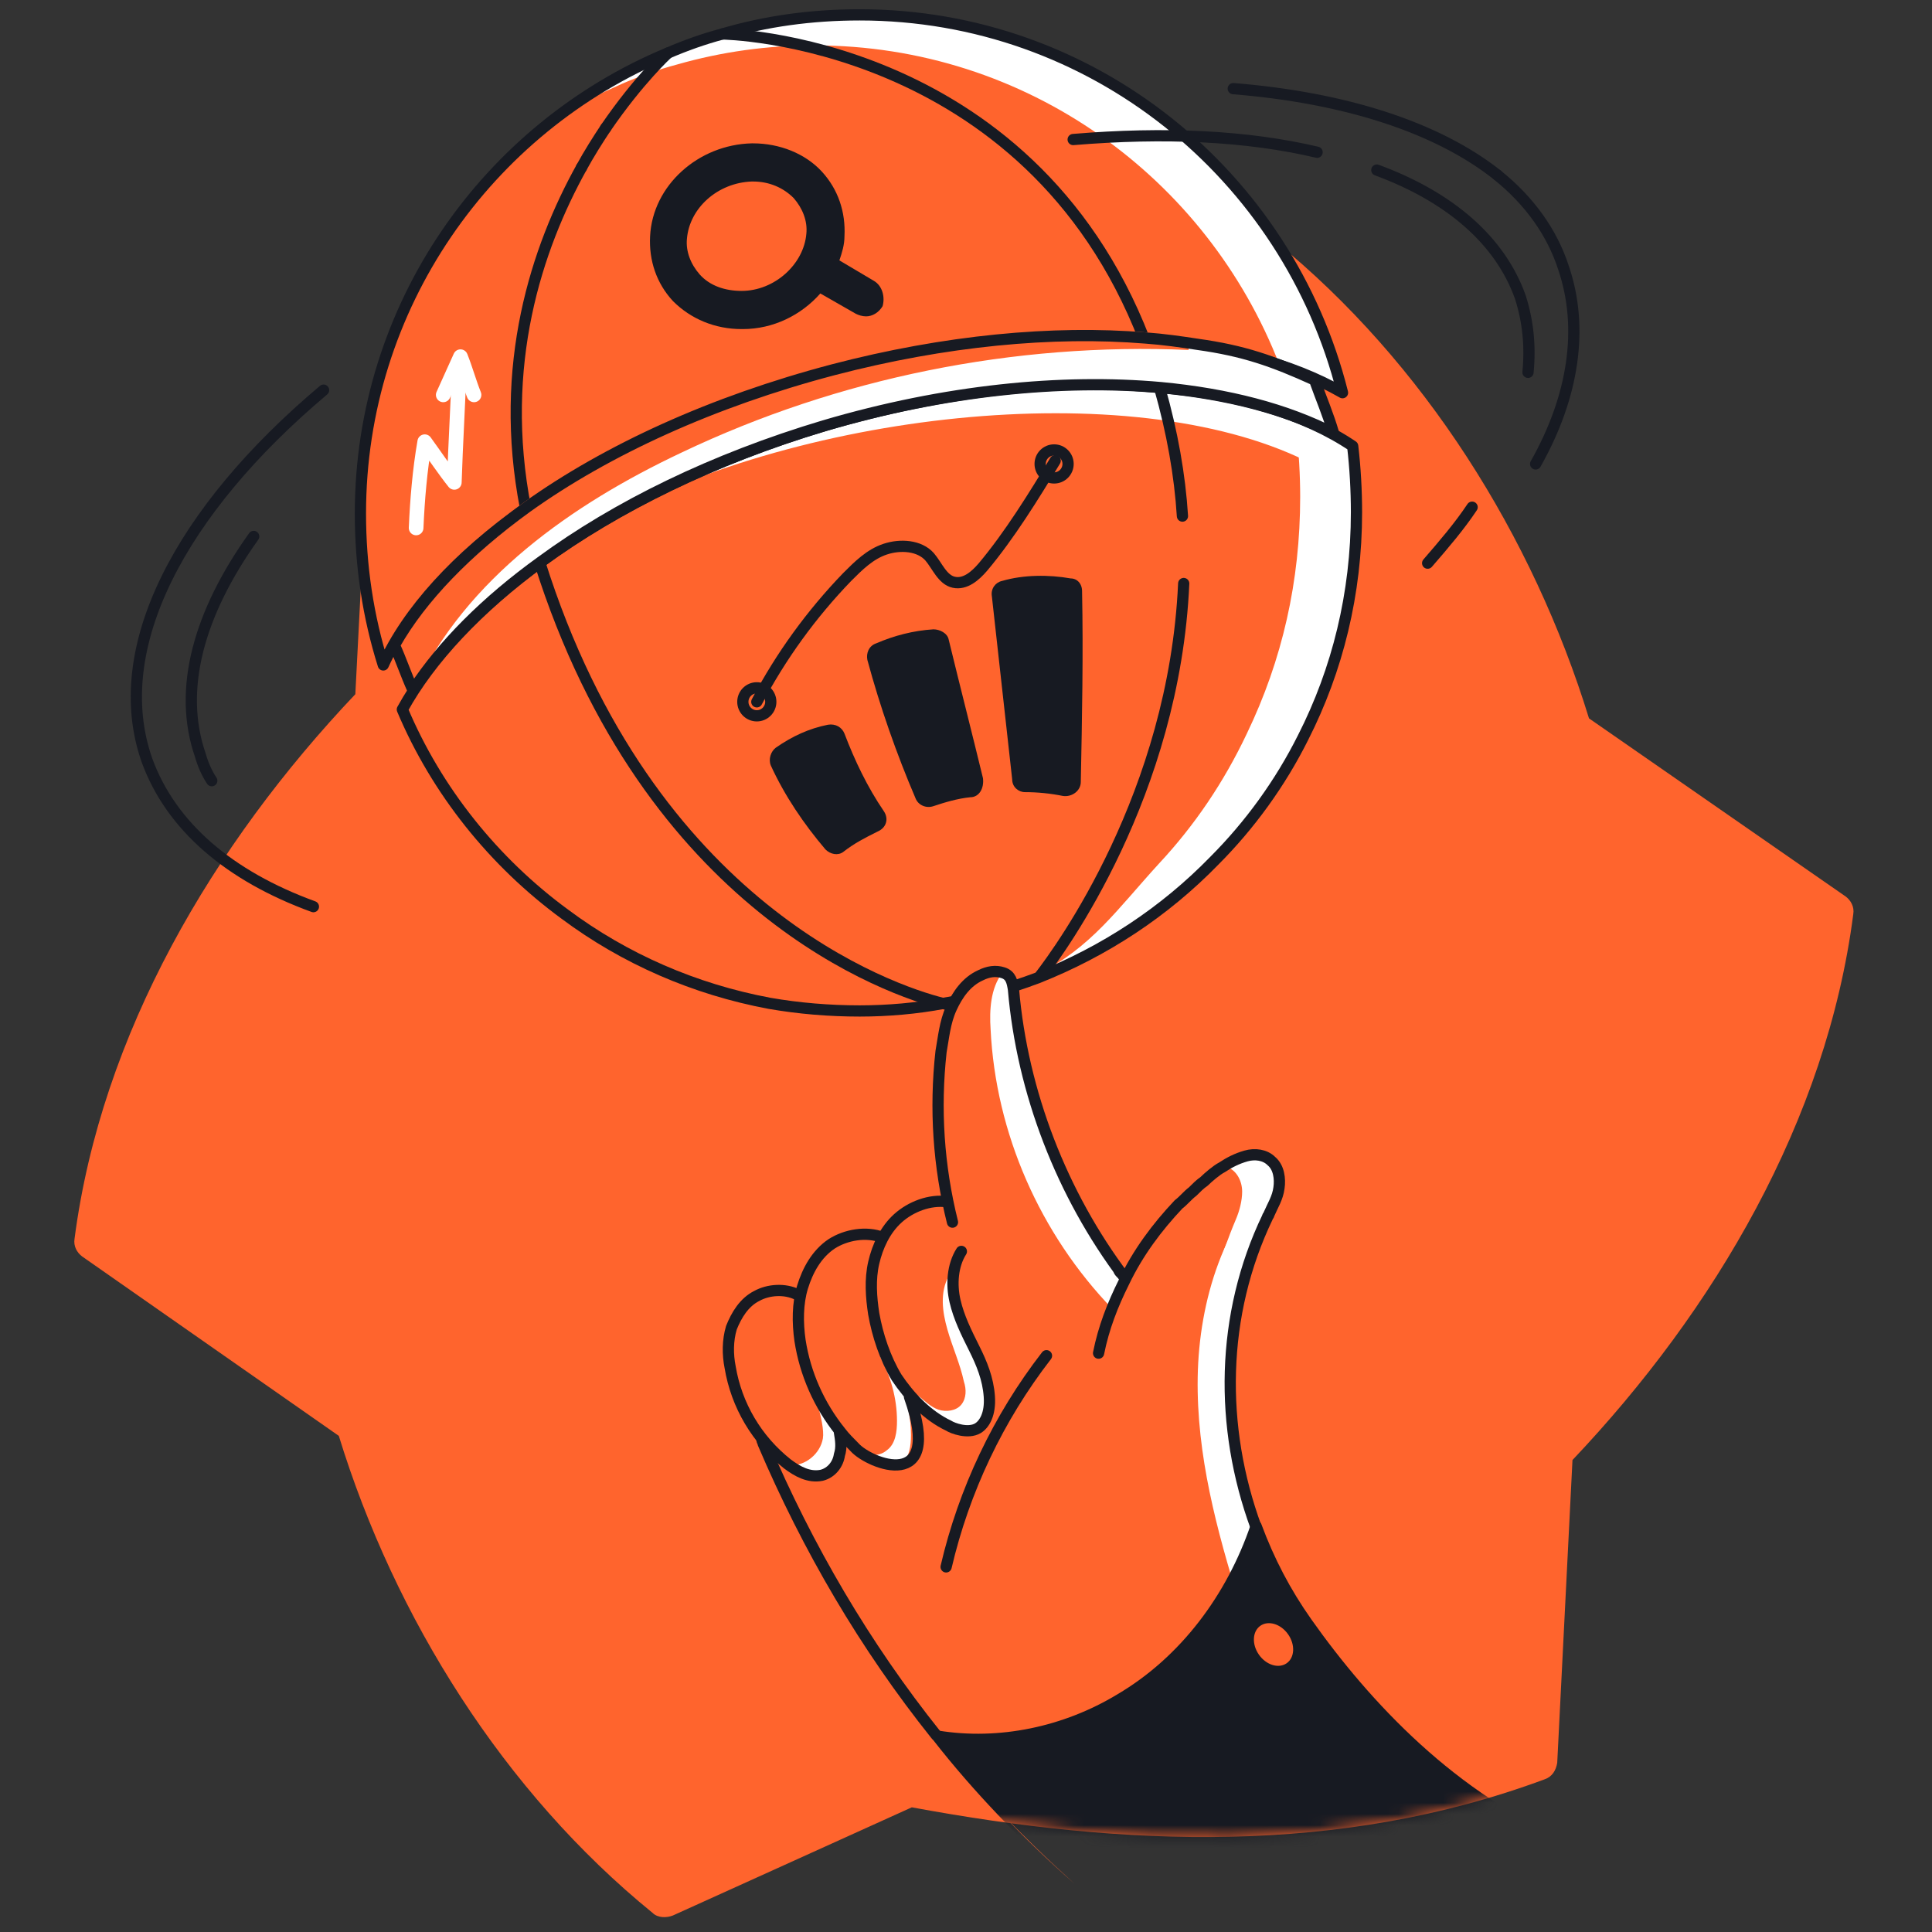<svg width="172" height="172" viewBox="0 0 172 172" fill="none" xmlns="http://www.w3.org/2000/svg">
<rect x="0" y="0" width="172" height="172" fill="#333333" stroke="none"/>
<path d="M141.463 63.954C136.486 47.758 126.759 32.242 113.525 21.483C113.073 21.03 112.281 21.03 111.715 21.256L90.451 30.883C71.449 27.372 52.446 26.579 34.123 33.375C33.444 33.601 33.105 34.167 32.992 34.847C32.766 40.057 31.634 61.802 31.634 61.802C18.966 75.166 9.013 92.041 6.637 110.276C6.524 110.955 6.864 111.522 7.316 111.861L30.164 127.831C35.141 144.026 44.868 159.542 58.102 170.302C58.554 170.755 59.346 170.755 59.912 170.528L81.176 160.901C100.178 164.412 119.181 165.205 137.504 158.41C138.183 158.183 138.522 157.617 138.635 156.937L139.993 129.982C152.661 116.618 162.614 99.743 164.99 81.395C165.103 80.716 164.763 80.15 164.311 79.81L141.463 63.954Z" fill="#FF642D"/>
<path d="M119.557 34.96C115.032 32.355 108.925 30.77 101.912 30.203C93.655 29.524 84.041 30.43 74.087 33.035C63.342 35.866 53.954 40.17 46.828 45.267C40.72 49.57 36.309 54.44 34.16 59.197C32.802 54.893 32.124 50.363 32.124 45.719C32.124 27.259 43.435 11.403 59.496 4.721C61.08 4.041 62.663 3.475 64.36 3.022C68.206 1.889 72.277 1.323 76.576 1.323C97.274 1.323 114.693 15.593 119.557 34.96Z" fill="#FF642D"/>
<path d="M119.557 34.96C117.86 33.941 116.05 33.148 113.901 32.469C107.454 15.82 91.393 4.041 72.503 4.041C68.318 4.041 64.246 4.608 60.288 5.74C58.591 6.193 57.008 6.759 55.424 7.439C53.388 8.345 51.239 9.364 49.316 10.61C52.37 8.232 55.877 6.193 59.496 4.721C61.08 4.041 62.663 3.475 64.36 3.022C68.205 1.889 72.277 1.323 76.575 1.323C97.274 1.323 114.693 15.593 119.557 34.96Z" fill="white"/>
<path d="M120.389 39.604V39.264L120.049 39.038C119.031 38.358 117.787 37.679 116.543 37.112L112.245 35.187L115.412 38.358C115.638 40.283 115.751 42.322 115.751 44.247C115.751 51.722 114.168 58.744 111.001 65.313C108.965 69.617 106.363 73.468 103.196 76.865C99.464 80.942 97.164 84.341 92.413 86.719L90.265 88.078C90.038 88.191 90.491 88.078 90.265 88.078L91.885 87.738C97.767 85.473 103.309 81.849 107.72 77.205C111.001 73.921 113.715 70.07 115.751 65.993C119.031 59.65 120.615 52.742 120.615 45.493C120.841 43.681 120.728 41.642 120.389 39.604Z" fill="white"/>
<path d="M119.068 42.623C105.155 33.449 75.521 35.714 56.066 45.115C74.503 33.789 97.69 31.071 118.276 37.98C118.163 38.999 119.181 41.49 119.068 42.623Z" fill="white"/>
<path d="M18.853 69.503C18.401 68.823 18.061 68.031 17.835 67.238C15.799 61.348 17.722 54.553 22.586 47.758" stroke="#171A22" stroke-miterlimit="10" stroke-linecap="round" stroke-linejoin="round"/>
<path d="M131.058 45.153C129.927 46.852 128.569 48.437 127.099 50.136" stroke="#171A22" stroke-miterlimit="10" stroke-linecap="round" stroke-linejoin="round"/>
<path d="M122.574 15.14C129.022 17.518 133.546 21.369 135.356 26.465C136.034 28.617 136.261 30.769 136.034 33.148" stroke="#171A22" stroke-miterlimit="10" stroke-linecap="round" stroke-linejoin="round"/>
<path d="M95.541 12.422C103.685 11.742 111.037 12.082 117.258 13.554" stroke="#171A22" stroke-miterlimit="10" stroke-linecap="round" stroke-linejoin="round"/>
<path d="M27.902 80.716C20.437 77.998 15.234 73.581 13.085 67.691C9.579 57.725 16.026 45.493 28.807 34.734" stroke="#171A22" stroke-miterlimit="10" stroke-linecap="round" stroke-linejoin="round"/>
<path d="M133.313 15.593C136.141 17.858 138.183 20.69 139.201 23.861C141.011 29.184 140.106 35.3 136.713 41.302" stroke="#171A22" stroke-miterlimit="10" stroke-linecap="round" stroke-linejoin="round"/>
<path d="M109.793 7.891C119.633 8.684 127.89 11.289 133.32 15.593" stroke="#171A22" stroke-miterlimit="10" stroke-linecap="round" stroke-linejoin="round"/>
<path d="M73.485 75.62C71.562 73.355 69.866 70.863 68.621 68.145C68.395 67.578 68.621 66.899 69.074 66.559C70.544 65.54 72.015 64.86 73.711 64.52C74.39 64.407 74.956 64.747 75.182 65.313C76.087 67.692 77.218 70.07 78.688 72.222C79.141 72.901 78.914 73.694 78.123 74.034C76.992 74.6 76.087 75.053 75.069 75.846C74.616 76.186 73.938 76.073 73.485 75.62Z" fill="#171A22"/>
<path d="M86.379 70.977C85.248 71.09 84.117 71.43 83.099 71.77C82.421 71.996 81.742 71.656 81.516 71.09C79.819 67.126 78.349 62.936 77.218 58.745C77.105 58.179 77.331 57.499 78.01 57.273C79.593 56.593 81.29 56.14 83.099 56.027C83.665 56.027 84.344 56.367 84.457 56.933C85.475 61.123 86.493 65.087 87.511 69.278C87.624 70.184 87.171 70.977 86.379 70.977Z" fill="#171A22"/>
<path d="M96.333 52.628C96.446 58.177 96.333 63.953 96.22 69.616C96.22 70.409 95.428 70.975 94.636 70.862C93.505 70.635 92.374 70.522 91.243 70.522C90.678 70.522 90.112 70.069 90.112 69.389L88.302 53.081C88.189 52.401 88.642 51.835 89.207 51.721C91.13 51.155 93.392 51.155 95.315 51.495C95.881 51.495 96.333 51.948 96.333 52.628Z" fill="#171A22"/>
<path d="M67.377 62.482C69.526 58.404 72.241 54.667 75.408 51.383C76.426 50.363 77.444 49.344 78.801 48.891C80.159 48.438 81.855 48.551 82.76 49.57C83.439 50.363 83.891 51.609 84.909 51.836C85.927 52.062 86.832 51.269 87.51 50.477C89.886 47.645 92.016 44.187 93.939 41.015" stroke="#171A22" stroke-miterlimit="10" stroke-linecap="round" stroke-linejoin="round"/>
<path d="M77.783 24.993L74.729 23.181C74.955 22.502 75.181 21.822 75.181 21.029C75.294 18.878 74.616 16.839 73.145 15.253C71.675 13.668 69.413 12.762 67.037 12.762H66.924C62.174 12.875 58.102 16.499 57.876 21.029C57.763 23.181 58.441 25.22 59.912 26.805C61.495 28.391 63.644 29.297 66.019 29.297H66.133C68.847 29.297 71.336 28.051 73.032 26.126L76.199 27.938C76.425 28.051 76.765 28.165 77.104 28.165C77.67 28.165 78.235 27.825 78.575 27.258C78.801 26.466 78.575 25.446 77.783 24.993ZM66.019 25.899C64.549 25.899 63.192 25.446 62.287 24.427C61.495 23.521 61.043 22.388 61.156 21.256C61.382 18.538 63.87 16.273 66.924 16.159H67.037C68.508 16.159 69.752 16.726 70.657 17.632C71.449 18.538 71.901 19.67 71.788 20.803C71.562 23.521 68.96 25.899 66.019 25.899Z" fill="#171A22"/>
<path d="M93.844 42.549C94.531 42.549 95.088 41.991 95.088 41.303C95.088 40.615 94.531 40.057 93.844 40.057C93.157 40.057 92.6 40.615 92.6 41.303C92.6 41.991 93.157 42.549 93.844 42.549Z" stroke="#171A22" stroke-miterlimit="10" stroke-linecap="round" stroke-linejoin="round"/>
<path d="M67.377 63.727C68.064 63.727 68.621 63.169 68.621 62.481C68.621 61.793 68.064 61.235 67.377 61.235C66.69 61.235 66.133 61.793 66.133 62.481C66.133 63.169 66.69 63.727 67.377 63.727Z" stroke="#171A22" stroke-miterlimit="10" stroke-linecap="round" stroke-linejoin="round"/>
<path d="M119.52 34.96C114.996 32.355 108.888 30.77 101.875 30.203C93.618 29.524 84.004 30.43 74.05 33.035C63.305 35.866 53.917 40.17 46.791 45.267C40.683 49.57 36.272 54.44 34.123 59.197C32.766 54.893 32.087 50.363 32.087 45.719C32.087 27.259 43.398 11.403 59.459 4.721C61.043 4.041 62.626 3.475 64.323 3.022C68.169 1.889 72.24 1.323 76.539 1.323C97.237 1.323 114.656 15.593 119.52 34.96Z" stroke="#171A22" stroke-miterlimit="10" stroke-linecap="round" stroke-linejoin="round"/>
<path d="M120.764 45.606C120.764 52.855 119.068 59.65 116.014 65.653C113.978 69.73 111.263 73.467 108.096 76.638C103.685 81.169 98.369 84.68 92.374 87.058C89.659 88.077 86.832 88.87 84.004 89.323C81.629 89.776 79.027 90.003 76.539 90.003C73.824 90.003 71.109 89.776 68.508 89.323C61.835 88.077 55.614 85.359 50.297 81.395C43.963 76.752 38.873 70.409 35.82 63.161C38.308 58.631 42.606 54.1 48.148 50.023C54.822 45.153 63.531 40.849 73.372 37.905C84.117 34.734 94.636 33.601 103.345 34.507C110.245 35.073 116.24 36.886 120.425 39.717C120.651 41.642 120.764 43.681 120.764 45.606Z" stroke="#171A22" stroke-miterlimit="10" stroke-linecap="round" stroke-linejoin="round"/>
<path d="M113.865 104.499C113.865 104.386 113.865 104.386 113.865 104.273C113.752 103.933 113.526 103.593 113.3 103.366C112.734 102.8 111.829 102.687 111.037 102.913C110.246 103.14 109.567 103.593 109.001 103.933C108.549 104.159 108.21 104.499 107.757 104.839C107.644 104.952 107.531 105.065 107.305 105.179C106.965 105.405 106.626 105.745 106.287 106.085C105.834 106.424 105.495 106.877 105.043 107.217C103.12 109.256 101.423 111.521 100.179 114.126C100.066 113.899 99.953 113.786 99.953 113.56C99.84 113.333 99.727 113.107 99.727 112.993C99.84 113.107 99.953 113.333 100.066 113.446C94.637 106.085 91.243 97.251 90.338 88.19C90.338 88.077 90.338 87.964 90.338 87.964V87.85C90.338 87.397 90.225 87.058 89.999 86.831C89.999 86.718 89.886 86.718 89.886 86.718L89.773 86.605C89.66 86.491 89.66 86.491 89.547 86.491C89.434 86.491 89.32 86.378 89.094 86.378C88.529 86.265 87.963 86.378 87.511 86.718C87.171 86.831 86.945 87.058 86.719 87.284C86.606 87.397 86.493 87.511 86.38 87.624C86.266 87.737 86.153 87.85 86.04 87.964C85.927 88.077 85.927 88.19 85.814 88.303C85.588 88.643 85.362 88.983 85.249 89.323C85.135 89.436 85.135 89.549 85.022 89.662C84.457 90.908 84.344 92.267 84.117 93.513C83.552 98.61 83.891 103.706 85.135 108.69C85.135 108.69 85.135 108.803 85.022 108.803L84.231 106.877C82.647 106.651 81.064 107.33 79.819 108.35C79.706 108.463 79.593 108.576 79.48 108.69C79.48 108.69 79.367 108.69 79.367 108.803C79.254 108.916 79.254 108.916 79.141 109.029C79.028 109.143 79.028 109.143 79.028 109.256C78.914 109.369 78.801 109.482 78.688 109.709C78.575 109.822 78.462 110.049 78.462 110.162C78.123 110.049 77.67 109.935 77.331 109.935C77.218 109.935 76.992 109.935 76.879 109.935C76.765 109.935 76.539 109.935 76.426 109.935C76.313 109.935 76.087 109.935 75.974 110.049C75.861 110.049 75.634 110.162 75.521 110.162C75.408 110.162 75.182 110.275 75.069 110.275C74.729 110.388 74.39 110.615 74.051 110.841C72.694 111.747 71.902 113.22 71.449 114.692C71.449 114.919 71.336 115.032 71.336 115.258C71.336 115.485 71.223 115.598 71.223 115.825L71.11 115.372C69.979 114.805 68.508 114.805 67.49 115.485C66.359 116.051 65.681 117.184 65.228 118.316C64.889 119.449 64.889 120.695 65.115 121.941C65.115 122.167 65.228 122.507 65.228 122.847C65.341 123.3 65.454 123.866 65.681 124.319C65.681 124.432 65.794 124.545 65.794 124.659C66.02 125.225 66.246 125.791 66.586 126.358C66.699 126.584 66.925 126.924 67.038 127.15C67.264 127.377 67.377 127.717 67.604 127.943C67.83 128.17 67.943 128.509 68.169 128.736H68.056L67.717 128.849C71.675 138.136 76.879 146.857 83.213 154.672C86.945 159.315 91.13 163.732 95.654 167.696C91.243 163.732 87.058 159.428 83.439 154.785C88.981 155.691 94.863 154.445 99.727 151.5C103.911 149.009 107.418 145.271 109.68 140.854C110.359 139.495 111.037 138.136 111.49 136.777C111.603 136.551 111.603 136.324 111.716 136.098C110.924 134.059 110.359 132.02 110.019 129.982C109.114 125.112 109.228 120.015 110.359 115.258C110.924 112.993 111.716 110.728 112.734 108.576C112.734 108.463 112.847 108.463 112.847 108.35C113.186 107.557 113.639 106.877 113.752 105.971C113.865 105.405 113.865 104.952 113.865 104.499ZM75.521 126.811C76.2 126.924 76.879 126.584 77.331 126.018C78.123 125.112 77.897 123.753 77.67 122.62C77.444 121.261 77.105 119.789 76.879 118.43C77.331 119.109 77.783 119.789 78.123 120.468C79.028 122.28 79.593 124.206 79.593 126.131C79.593 127.15 79.367 128.17 78.688 128.736C77.897 129.302 76.765 129.189 75.974 128.623L75.861 128.509C75.069 127.83 74.503 126.697 73.938 125.678C74.277 126.244 74.843 126.697 75.521 126.811Z" fill="#FF642D"/>
<path d="M81.743 124.252C82.308 124.705 82.874 125.271 83.552 125.498C84.231 125.724 85.136 125.611 85.588 125.044C86.041 124.478 86.041 123.685 85.815 123.006C85.475 121.42 84.797 119.948 84.344 118.362C83.892 116.777 83.665 115.078 84.457 113.606C84.344 115.644 85.362 117.57 86.267 119.495C87.172 121.42 87.964 123.346 87.964 125.384C87.964 125.837 87.964 126.29 87.624 126.63C87.285 127.196 86.493 127.31 85.815 127.31C84.005 127.31 82.421 126.177 81.743 124.252Z" fill="white"/>
<path d="M81.1 127.754C81.1 128.66 80.987 129.792 80.196 130.359C79.517 130.812 78.612 130.812 77.82 130.472C77.594 130.359 77.481 130.245 77.255 130.132C77.142 130.019 76.915 129.906 76.802 129.679C76.576 129.453 76.463 129.226 76.237 129C77.029 129.566 78.16 129.792 78.951 129.113C79.743 128.547 79.856 127.414 79.856 126.508C79.856 124.469 79.291 122.544 78.386 120.845C78.386 120.619 78.273 120.279 78.273 120.052C79.969 122.204 81.1 124.922 81.1 127.754Z" fill="white"/>
<path d="M112.169 138.363C108.21 127.378 108.889 114.466 113.979 104.047C109.002 108.577 106.74 115.712 106.627 122.621C106.514 129.529 108.323 136.212 110.359 142.78C110.812 141.082 111.83 140.175 112.169 138.363Z" fill="white"/>
<path d="M108.209 113.447C108.775 111.861 109.341 110.162 110.019 108.577C110.359 107.784 110.585 106.878 110.585 106.085C110.585 105.179 110.132 104.273 109.341 103.933C110.245 103.48 111.49 102.687 112.394 103.027C113.299 103.367 113.865 104.386 113.865 105.406C113.865 106.425 113.412 107.331 112.96 108.124C111.603 110.162 110.019 112.088 108.209 113.447Z" fill="white"/>
<path d="M100.065 113.937C95.202 107.481 91.921 99.78 90.79 91.738C90.564 90.04 90.112 88.114 89.207 86.642C88.189 88.001 88.076 89.926 88.189 91.625C88.641 100.912 92.6 109.859 99.047 116.542C99.274 115.749 99.839 114.729 100.065 113.937Z" fill="white"/>
<mask id="mask0_2516_92644" style="mask-type:alpha" maskUnits="userSpaceOnUse" x="6" y="21" width="160" height="150">
<path d="M141.463 63.954C136.486 47.758 126.759 32.242 113.525 21.483C113.073 21.03 112.281 21.03 111.715 21.256L90.451 30.883C71.449 27.372 52.446 26.579 34.123 33.375C33.444 33.601 33.105 34.167 32.992 34.847C32.766 40.057 31.634 61.802 31.634 61.802C18.966 75.166 9.013 92.041 6.637 110.276C6.524 110.955 6.864 111.522 7.316 111.861L30.164 127.831C35.141 144.026 44.868 159.542 58.102 170.302C58.554 170.755 59.346 170.755 59.912 170.528L81.176 160.901C100.178 164.412 119.181 165.205 137.504 158.41C138.183 158.183 138.522 157.617 138.635 156.937L139.993 129.982C152.661 116.618 162.614 99.743 164.99 81.395C165.103 80.716 164.763 80.15 164.311 79.81L141.463 63.954Z" fill="#FFB26E"/>
</mask>
<g mask="url(#mask0_2516_92644)">
<path d="M139.654 164.412L98.143 169.509C97.351 168.829 96.446 168.15 95.654 167.47C91.243 163.506 87.058 159.203 83.439 154.559C88.981 155.465 94.863 154.219 99.726 151.275C105.495 147.877 109.68 142.214 111.829 135.872C112.96 138.93 114.431 141.761 116.353 144.479C121.556 151.841 129.361 160.222 139.654 164.412Z" fill="#171A22" stroke="#171A22" stroke-miterlimit="10" stroke-linecap="round" stroke-linejoin="round"/>
</g>
<path d="M85.588 111.408C84.796 112.654 84.683 114.353 85.022 115.825C85.362 117.297 86.04 118.656 86.719 120.015C87.398 121.374 87.963 122.734 88.076 124.319C88.189 125.905 87.628 126.811 87.058 127.151C86.183 127.673 84.796 127.151 84.457 126.924C82.534 126.018 80.951 124.319 79.819 122.62C78.802 120.921 78.123 118.883 77.784 116.957C77.557 115.485 77.444 113.9 77.784 112.427C78.123 110.955 78.802 109.483 79.933 108.463C81.064 107.444 82.76 106.764 84.344 106.991" stroke="#171A22" stroke-miterlimit="10" stroke-linecap="round" stroke-linejoin="round"/>
<path d="M111.829 135.984C108.549 127.037 108.662 117.071 112.847 108.35C112.847 108.237 112.96 108.237 112.96 108.123C113.299 107.331 113.752 106.651 113.865 105.745C113.978 104.952 113.865 103.933 113.186 103.367C112.621 102.8 111.716 102.687 110.924 102.914C110.132 103.14 109.454 103.48 108.775 103.933C108.323 104.159 107.531 104.839 107.191 105.179C106.852 105.405 106.513 105.745 106.174 106.085C105.721 106.424 105.382 106.877 104.929 107.217C103.006 109.256 101.31 111.521 100.066 114.126C99.048 116.165 98.256 118.203 97.803 120.468" stroke="#171A22" stroke-miterlimit="10" stroke-linecap="round" stroke-linejoin="round"/>
<path d="M99.613 113.108C99.726 113.334 99.953 113.447 100.066 113.674C94.523 106.312 91.017 97.252 90.225 88.078C90.112 87.398 89.999 86.832 89.32 86.606C88.642 86.379 87.963 86.492 87.284 86.832C86.04 87.398 85.249 88.531 84.683 89.777C84.117 91.023 84.004 92.382 83.778 93.627C83.213 98.724 83.552 103.821 84.796 108.804" stroke="#171A22" stroke-miterlimit="10" stroke-linecap="round" stroke-linejoin="round"/>
<path d="M74.843 128.963C74.617 130.322 73.259 131.455 71.902 131.341C71.223 131.341 70.431 130.888 69.866 130.322C69.979 130.322 70.205 130.435 70.318 130.435C71.676 130.549 73.033 129.416 73.259 128.057C73.485 126.698 72.185 122.705 71.28 121.572C71.733 122.478 72.581 124.319 73.259 125.112C74.164 126.132 75.069 127.491 74.843 128.963Z" fill="white"/>
<path d="M78.575 110.163C77.105 109.596 75.295 109.936 74.05 110.729C72.693 111.635 71.901 113.107 71.449 114.58C70.997 116.052 70.997 117.751 71.223 119.336C71.675 122.281 72.919 125.112 74.842 127.491C75.182 127.944 75.634 128.397 76.087 128.85C77.4 130.323 84.016 132.969 80.972 124.369" stroke="#171A22" stroke-miterlimit="10" stroke-linecap="round" stroke-linejoin="round"/>
<path d="M70.997 115.259C69.866 114.693 68.395 114.806 67.377 115.372C66.246 115.939 65.567 117.071 65.115 118.204C64.776 119.336 64.776 120.582 65.002 121.715C65.567 125.112 67.377 128.17 70.092 130.322C70.997 131.002 72.015 131.568 73.146 131.341C74.051 131.115 74.616 130.322 74.729 129.529C74.956 128.85 74.842 128.17 74.729 127.491" stroke="#171A22" stroke-miterlimit="10" stroke-linecap="round" stroke-linejoin="round"/>
<path d="M67.829 128.172C67.829 128.285 67.942 128.399 67.942 128.512C71.901 137.799 76.991 146.52 83.325 154.447" stroke="#171A22" stroke-miterlimit="10" stroke-linecap="round" stroke-linejoin="round"/>
<path d="M84.23 139.495C85.814 132.7 88.868 126.244 93.166 120.695" stroke="#171A22" stroke-miterlimit="10" stroke-linecap="round" stroke-linejoin="round"/>
<path d="M53.917 11.403C56.858 7.099 59.46 4.721 59.46 4.721" stroke="#171A22" stroke-miterlimit="10" stroke-linecap="round" stroke-linejoin="round"/>
<path d="M51.768 14.914C52.447 13.668 53.239 12.422 53.917 11.403" stroke="#171A22" stroke-miterlimit="10" stroke-linecap="round" stroke-linejoin="round"/>
<path d="M46.792 45.266C44.303 32.468 47.81 22.048 51.768 14.913" stroke="#171A22" stroke-miterlimit="10" stroke-linecap="round" stroke-linejoin="round"/>
<path d="M37.046 47.002C37.156 44.479 37.375 41.846 37.814 39.323C38.692 40.53 39.569 41.846 40.447 42.944C40.557 39.433 40.776 36.032 40.886 32.522" stroke="white" stroke-width="1.304" stroke-miterlimit="10" stroke-linecap="round" stroke-linejoin="round"/>
<path d="M39.46 35.155C39.898 34.167 40.557 32.741 40.995 31.754C41.434 32.851 41.763 34.058 42.202 35.155" stroke="white" stroke-width="1.304" stroke-miterlimit="10" stroke-linecap="round" stroke-linejoin="round"/>
<path d="M48.035 50.023C57.763 80.942 79.367 88.19 83.891 89.323C84.456 89.436 84.683 89.549 84.683 89.549" stroke="#171A22" stroke-miterlimit="10" stroke-linecap="round" stroke-linejoin="round"/>
<path d="M105.269 45.946C105.043 42.322 104.364 38.471 103.233 34.507" stroke="#171A22" stroke-miterlimit="10" stroke-linecap="round" stroke-linejoin="round"/>
<path d="M105.382 51.949C104.544 70.708 94.41 84.522 92.632 86.839" stroke="#171A22" stroke-miterlimit="10" stroke-linecap="round" stroke-linejoin="round"/>
<path d="M64.323 3.023C64.323 3.023 91.47 3.362 101.876 30.204" stroke="#171A22" stroke-miterlimit="10" stroke-linecap="round" stroke-linejoin="round"/>
<path d="M118.728 38.585C118.615 38.699 118.615 38.699 118.728 38.585C114.543 36.434 109.34 35.074 103.346 34.508C94.523 33.715 84.117 34.735 73.372 37.906C63.531 40.85 54.935 45.041 48.149 50.024C43.285 53.535 39.439 57.386 36.838 61.35H36.725C36.159 60.104 35.707 58.745 35.141 57.499C35.141 57.499 35.141 57.499 35.141 57.386C37.516 53.195 41.588 49.005 46.904 45.154C54.03 40.058 63.418 35.754 74.164 32.922C84.117 30.318 93.731 29.412 101.988 30.091C103.572 30.204 105.155 30.431 106.626 30.657C110.698 31.224 113.299 32.13 117.032 33.829C117.597 35.414 118.276 37 118.728 38.585Z" fill="white"/>
<path d="M105.834 30.657C90.225 29.978 74.503 33.149 60.477 39.831C50.637 44.475 41.136 51.157 36.498 61.01C36.046 59.877 36.176 58.686 35.723 57.554C38.098 53.363 41.588 49.005 46.904 45.154C54.03 40.058 63.418 35.754 74.164 32.922C84.117 30.318 93.731 29.412 101.988 30.091C103.233 30.318 104.59 30.431 105.834 30.657Z" fill="#FF642D"/>
<path d="M105.834 30.657L105.812 31.157L105.924 30.166L105.834 30.657ZM60.477 39.831L60.691 40.283L60.693 40.283L60.477 39.831ZM36.498 61.01L36.034 61.196C36.108 61.38 36.284 61.504 36.483 61.51C36.682 61.516 36.866 61.403 36.951 61.223L36.498 61.01ZM35.723 57.554L35.288 57.307L35.17 57.516L35.259 57.739L35.723 57.554ZM46.904 45.154L46.614 44.748L46.611 44.749L46.904 45.154ZM74.164 32.922L74.037 32.439L74.036 32.439L74.164 32.922ZM101.988 30.091L102.078 29.599L102.054 29.595L102.029 29.593L101.988 30.091ZM105.856 30.158C90.166 29.475 74.362 32.662 60.262 39.38L60.693 40.283C74.644 33.636 90.284 30.481 105.812 31.157L105.856 30.158ZM60.264 39.379C50.385 44.041 40.757 50.788 36.046 60.797L36.951 61.223C41.515 51.526 50.889 44.909 60.691 40.283L60.264 39.379ZM36.963 60.825C36.763 60.324 36.688 59.803 36.606 59.213C36.526 58.641 36.44 58 36.188 57.368L35.259 57.739C35.459 58.24 35.534 58.761 35.615 59.351C35.695 59.923 35.782 60.564 36.034 61.196L36.963 60.825ZM36.158 57.8C38.502 53.666 41.945 49.364 47.198 45.559L46.611 44.749C41.231 48.646 37.695 53.061 35.288 57.307L36.158 57.8ZM47.195 45.561C54.264 40.505 63.594 36.225 74.291 33.406L74.036 32.439C63.243 35.283 53.797 39.61 46.614 44.748L47.195 45.561ZM74.29 33.406C84.198 30.813 93.755 29.915 101.947 30.589L102.029 29.593C93.708 28.908 84.037 29.822 74.037 32.439L74.29 33.406ZM101.899 30.583C102.535 30.699 103.198 30.785 103.846 30.87C104.499 30.955 105.137 31.039 105.744 31.149L105.924 30.166C105.287 30.05 104.624 29.963 103.976 29.878C103.323 29.793 102.685 29.71 102.078 29.599L101.899 30.583Z" fill="#FF642D"/>
<path d="M118.728 38.585C118.615 38.699 118.615 38.699 118.728 38.585C114.543 36.434 109.34 35.074 103.346 34.508C94.523 33.715 84.117 34.735 73.372 37.906C63.531 40.85 54.935 45.041 48.149 50.024C43.285 53.535 39.439 57.386 36.838 61.35H36.725C36.159 60.104 35.707 58.745 35.141 57.499C35.141 57.499 35.141 57.499 35.141 57.386C37.516 53.195 41.588 49.005 46.904 45.154C54.03 40.058 63.418 35.754 74.164 32.922C84.117 30.318 93.731 29.412 101.988 30.091C103.572 30.204 105.155 30.431 106.626 30.657C110.698 31.224 113.299 32.13 117.032 33.829C117.597 35.414 118.276 37 118.728 38.585Z" stroke="#171A22" stroke-miterlimit="10" stroke-linecap="round" stroke-linejoin="round"/>
<path d="M114.555 148.069C115.269 147.562 115.32 146.407 114.67 145.489C114.02 144.57 112.914 144.236 112.201 144.742C111.487 145.248 111.436 146.404 112.086 147.322C112.736 148.241 113.842 148.575 114.555 148.069Z" fill="#FF642D"/>
</svg>
